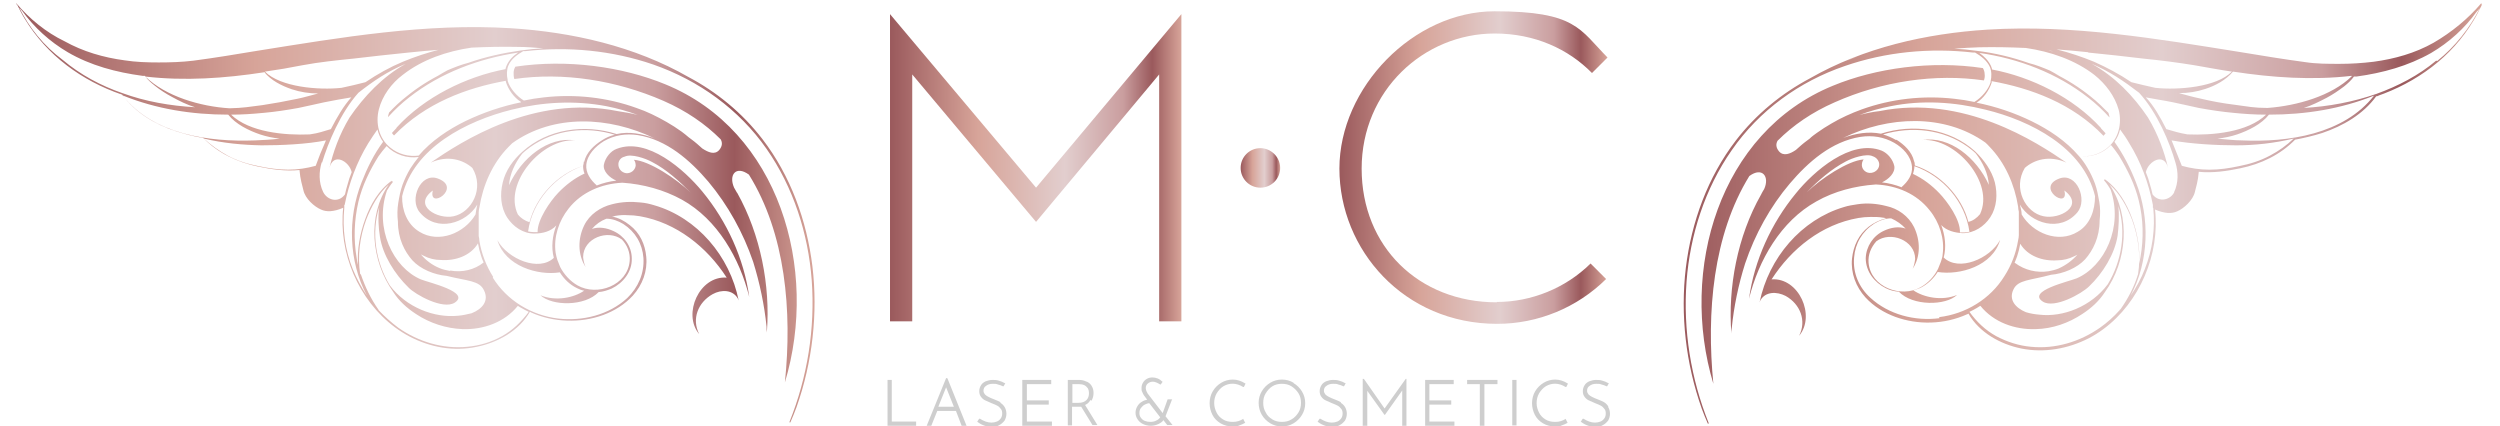 <?xml version="1.0" encoding="UTF-8"?> <svg xmlns="http://www.w3.org/2000/svg" xmlns:xlink="http://www.w3.org/1999/xlink" id="Layer_1" data-name="Layer 1" version="1.1" viewBox="0 0 708.7 120.9"><defs><style> .cls-1 { fill: #cecece; } .cls-1, .cls-2, .cls-3, .cls-4, .cls-5, .cls-6, .cls-7 { stroke-width: 0px; } .cls-2 { fill: url(#Rose_Gold_6-2); } .cls-3 { fill: url(#Rose_Gold_6-4); } .cls-4 { fill: url(#Rose_Gold_6-3); } .cls-5 { fill: url(#Rose_Gold_6-5); } .cls-6 { fill: #f28292; } .cls-7 { fill: url(#Rose_Gold_6); } </style><linearGradient id="Rose_Gold_6" data-name="Rose Gold 6" x1="477.2" y1="60.5" x2="703.4" y2="60.5" gradientUnits="userSpaceOnUse"><stop offset="0" stop-color="#9a595c"></stop><stop offset=".3" stop-color="#d7a499"></stop><stop offset=".6" stop-color="#e2cece"></stop><stop offset=".8" stop-color="#ca9e9f"></stop><stop offset=".9" stop-color="#9a595c"></stop><stop offset="1" stop-color="#d7a499"></stop></linearGradient><linearGradient id="Rose_Gold_6-2" data-name="Rose Gold 6" x1="4.6" y1="60.5" x2="230.8" y2="60.5" xlink:href="#Rose_Gold_6"></linearGradient><linearGradient id="Rose_Gold_6-3" data-name="Rose Gold 6" x1="252.3" y1="47.5" x2="334.9" y2="47.5" xlink:href="#Rose_Gold_6"></linearGradient><linearGradient id="Rose_Gold_6-4" data-name="Rose Gold 6" x1="351.7" y1="47.5" x2="362.9" y2="47.5" xlink:href="#Rose_Gold_6"></linearGradient><linearGradient id="Rose_Gold_6-5" data-name="Rose Gold 6" x1="379.7" y1="47.5" x2="455.7" y2="47.5" xlink:href="#Rose_Gold_6"></linearGradient></defs><g><path class="cls-7" d="M703.4.9c-3.7,4.4-8.5,8.3-13.5,11.2-5.3,3-11.1,4.6-17,5.4-3.2.4-6.5.6-9.7.6-3.3,0-6.6,0-9.8-.5-6-.8-12-1.8-18.1-2.8-23.7-3.8-47.7-7.9-71.9-6.4-17.4,1.1-35.1,5.1-50.3,13.8-8.1,4.3-15.3,10.2-21,17.6-8,10.4-12.6,23.1-14.2,36.1-1.6,13.4,0,27.2,4.5,39.9.5,1.4,1.1,2.8,1.7,4.2,0,.2.4,0,.3,0-5.1-12.7-7.3-26.5-6.3-40.2,1-13.2,5.2-26.3,12.8-37.2,7.8-11.3,19.2-19.5,32.1-23.9,11.6-4,24.1-5.2,36.3-3.8.2,0,.4,0,.6,0,0,0,0,0,0,0,1.7,1,3.4,2.3,4.2,4.1.5,1.2.5,2.8.2,4,0,0,0,0,0,0,0,.1,0,.2,0,.3-.6,2.1-2.6,4.4-4.6,5.6-1.9-.4-3.8-.7-5.7-.9-8.8-1-17.8,0-26.2,3-3,1.1-5.9,2.4-8.6,4-1.4.8-2.8,1.7-4.2,2.7-.7.5-1.4,1-2,1.6-.3.2-.5.4-.8.6-1.1.8-2.1,1.7-3.1,2.6-1.6,1.1-3.5,1.9-4.8.4-.9-1.1-.9-2.1-.4-3,4.4-4.4,9.8-8.1,16.2-10.9,13.5-6,28.5-8.2,42.3-6.2.2-.6.3-1.2.2-1.8,0-.6-.2-1.2-.5-1.7-14.6-2.2-30.4,0-42.5,5-32.3,13.2-43.6,52.3-33.9,84.5-2-20.2-.1-42.2,10.2-58.9,3.7-2.7,5.8.2,4.2,3.7-.3.4-.5.9-.8,1.4,0,0,0,.1-.1.2h0c-6.7,11.8-9.4,26.3-8.4,39.3,0,0,0,.2,0,.3,0,0,0,0,0,0,0,.2,0,.4,0,.6,0-.2,0-.4,0-.6,0,0,0,0,0,0,0-.6,0-1.1.1-1.7.6-6.1,1.9-12.4,3.8-18.4,2.8-8.3,7.1-16.1,12.7-22.7,5.2-6.1,11.8-11.9,20-13.2,3.4-.5,6.6,0,9.6,1.7,2.4,1.4,4.7,3.7,5,6.7.2,2.4-1.2,4.3-2.9,5.8,0,0,0,0,0,.1-1.8-.7-3.7-1.2-5.6-1.4,1.9-.9,3.8-2.7,3.5-4.6-.4-1.9-1.9-3.7-3.6-4.4-8.7-3.4-19.3,5.9-24.3,12.1-7,8.5-11.8,19-13.3,29.9,2.7-10.9,9-22,19.1-27.6,5.1-2.9,11-4.4,16.8-4.8,0,0,.1,0,.2,0,5.8.3,11.4,2.6,15.1,7.3,2.8,3.4,4.3,8.1,3.7,12.5,0,.7-.3,1.4-.5,2.1l-.8,2c-1.1,2.2-2.8,4-4.9,5.2-5.6,3.2-14.2,0-14.8-6.9-.2-2.3.7-4.4,2.2-6.1,4-3,11-.3,11,5-.1.9-.3,1.9-.7,2.8,2.3-3.5,2.2-8,.4-11.8-1.6-3.2-4.6-5.3-7.9-6-2.7-.7-5.5-.9-8.1-.5-1.3.2-2.7.4-3.9.8-12.1,3.6-21.3,14.4-23.9,27,0,0,0,0,0,0h0s0,0,0,0l.2-.5c0,0,0,.1-.1.2.3-.6.6-1.3.9-1.9l-.8,1.7c1.4-2.6,4.7-2.6,7.2-1.3,4.1,2.3,6,7,3.8,11.3,4.8-5.7-.1-16.6-7.8-16,5.6-8.7,14.2-15.6,24.6-17.4,1.1-.2,2.3-.3,3.5-.3,1.2,0,2.4,0,3.5.2.3,0,.6.1.9.2-1.8.4-3.6,1.3-5,2.4-2.8,2.2-4.3,5.4-4.7,9-.4,4.1,1.1,8,3.8,11,2.3,2.5,5.2,4.3,8.4,5.5,6.5,2.4,14,2.2,20.4-.7.1,0,.3-.1.4-.2,0,0,0,0,0,0,3.1,5.4,9.1,8.7,15,9.9,6.5,1.3,13.2.1,19.1-2.9,11.5-6,18.7-19,19-31.8,0-1.6,0-3.1-.2-4.7,2.8,1.2,4.8,1.2,6.3.5,1.9-.8,4.5-3.2,5-5.5.3-1.2.9-3.1,1.1-5.7,3.9.4,8-.2,11.8-1,5.8-1.2,11.3-3.8,15.5-8.1,2.6-.5,5.2-1.1,7.7-1.9,5.9-2,11.6-5.3,15.3-10.4.2,0,.4-.1.6-.2,0,0,.1,0,.2,0-.2,0-.4.2-.7.2,0,0,0,0,0,0,11.3-3.9,21.3-11.1,27.5-21.5.8-1.3,1.5-2.7,2.2-4.1,0,0,0,0,0,0,.1-.2.2-.5.1-.4M517.3,20c.3-.1.7-.3,1-.4-.3.1-.7.3-1,.4ZM523.3,17.3c1.1-.5,2.2-.9,3.3-1.3-1.1.4-2.2.9-3.3,1.3ZM530.5,49c-1.4.2-2.6-.8-2.7-2.1,0-.6.1-1.2.5-1.7-4.4.3-12.2,5.5-16.1,9.3-.1.1-.3.3-.4.4.1-.1.3-.3.4-.4,3.2-3.3,7-6.6,11-8.7,1.8-1,5.9-2.4,7.7-1.5.9.3,1.6,1,1.8,2,.2,1.3-.8,2.5-2.2,2.7ZM539.7,53s0,0,0,0c0,0,0,0,0,0h0ZM666.7,21.6c-5.7,5.6-15.6,8.4-23.9,9-3.9,0-5.5-.4-9.3-.9-3.3-.4-6.6-1-9.9-1.8-2-.4-4-1-5.9-1.5,2.6,0,5.1-.4,7.5-1.2,2.8-.9,5.8-2.5,7.8-4.9,11.1,1.7,22.5,2.5,33.6,1.2ZM642.4,32.5c-5.2,5-15.2,5.9-22.3,5.6-2.8-.5-3.5-.8-6-1.5-1.7-3.4-3.6-6.7-5.8-9,2.5.5,5.3.9,7.7,1.4,2.5.5,4.9,1.1,7.3,1.6,3.3.6,6.6,1.1,9.9,1.4,3,.3,6,.5,9.1.5ZM592,14.9c5.2.5,10.4,1.1,15.5,1.7,4.9.5,9.7,1.1,14.6,1.9,3.5.6,7.1,1.3,10.6,1.8-4.3,4.4-15.2,5.3-21.7,4.6-2.8-.6-3.9-.9-6.8-1.6-3.4-2.3-7-4.2-10.6-5.8-3.4-1.4-7-2.6-10.6-3.5,3,.2,5.9.5,8.9.8ZM582.1,14.6c-.5-.1-.9-.2-1.4-.3.5,0,1,.2,1.4.3ZM564.6,23.3c0,0,0-.2,0-.3,11.1,2,22.9,6.3,31.7,15.5.2-.2.4-.5.6-.7-.4-.4-.8-.9-1.2-1.3,0,0,0,0-.1-.1,0,0,0,0,0-.1-7.9-8.7-19.8-14.5-30.9-16.6,0-.3-.2-.7-.3-1-.7-1.5-1.9-2.7-3.3-3.7,11.1,1.6,22,5.7,30.9,12.7,2.2,1.7,4.2,3.6,6,5.6,0-.4-.2-.9-.3-1.3-1.6-1.6-3.2-3.2-5-4.6-3.2-2.6-6.7-4.8-10.4-6.6.5.2,1,.5,1.5.7-.9-.5-1.8-1-2.7-1.5-1.9-.8-3.9-1.6-5.9-2.1-4.8-1.7-9.8-2.9-14.9-3.5-2.1-.3-4.2-.5-6.3-.6,2.4-.2,4.7-.3,7.1-.4,4.4-.1,8.8,0,13.2.2,6.9,1,14,3.4,19.5,7.7,3.1,2.5,5.7,5.9,6.8,9.8,1,3.9,0,8.3-3.3,10.9-2.2,1.8-5.2,2.6-8,2.2-3.6-4.2-8.4-7.4-13.3-9.8-4.9-2.4-10.2-4.2-15.7-5.3,2-1.2,3.6-3.5,4.3-5.7ZM596.7,51.4c.6.7,1.1,1.5,1.6,2.3,3.7,10.6-1.7,21.8-9.6,25.2-2.2.9-14.2,3.6-9.6,6.6,3.3,2.1,11.1-2.3,13.1-4.3,3.9-3.7,7.3-9.2,8.1-14.4.3-2.4.5-5.7.2-8.4,2.3,7.3,1,15.6-3,22.2-4.7,6.3-12.7,9.4-19.4,8.6-1.2-.1-2.5-.3-3.8-.7-2.9-1.2-5-3.5-3.5-6.5,1.3-2.7,4.7-2.5,10.6-4.1,3.5-.3,7.4-1.9,9.7-4.4,2.2-2.5,4.1-6.2,4.1-11,.2-1.8.2-3.5-.1-5.3-.3-1.7-.6-3.4-1.2-5.1-.6-1.6-1.3-3.1-2.2-4.6-.7-1.2-1.5-2.3-2.4-3.3,3.3.5,6.8-.6,9.1-3.1.8.9,1.5,1.9,2.2,2.9,2.5,4.1,4.6,8.3,5.7,12.9,1.3,5.2,1.4,10.7.5,15.9-.1.7-.3,1.3-.4,2,.3-4.4-.5-8.8-2-12.9-1.5-4.2-4-8.4-7.6-11-.2-.1-.4,0-.3.3ZM571.1,74.5c.2-.6.5-1.2.7-1.8.4-1.2.7-2.4.9-3.6,2.1,3.5,6.4,5,10.5,4.7,1.7,0,3.3-.4,4.9-1.2.3-.1.5-.3.8-.4-1.5,1.7-3.3,3-5.3,3.9-.9.4-1.9.6-2.9.8-3.3.5-6.7-.3-9.4-2.3ZM536,30.1c8.9-1.8,18.1-1.2,26.9,1,12.7,3.1,27.7,10.7,31,24.5,0,4-1.4,8.1-4.9,10.1-5.5,3.4-12.8.4-15.9-4.9,0-1-.3-1.9-.5-2.8,3.1,5.3,11.4,8,16.3,2.2,3-3.6-.2-11.4-5.1-9.6-7,2.6,2.9,9.1,1.4,3.4,5.9,4.4-1.4,8.3-5.9,7.3-5.1-1-8.8-7.9-5.3-13.7,2.6-2.3,6.9-3.7,11.8-1.5-8.6-5.9-29.2-19.4-53-14.6-1.9.2-3.8.6-5.7,1.1,2.9-1.1,5.8-1.9,8.9-2.5ZM537.5,39.7c-1.2-.7-2.4-1.2-3.7-1.6,8.1-2.4,17-1.5,24,3.5.8.6,1.6,1.2,2.3,1.9,2,2.6,3.5,5.7,3.7,8.9-3.5-7.7-11.1-13.9-18.8-12.7,9.4-.7,20.5,12.1,16.3,21-.9,1.1-2,1.9-3.3,2.2-1.9-7.3-8.1-13.7-15.2-16,0-.4,0-.8-.2-1.2-.6-2.7-2.8-4.7-5-6.1ZM542.3,49.3c.2-.7.4-1.4.4-2.2,8.1,2.8,14.4,10.1,15.6,18.6-.5.1-1,.2-1.5.2-.4,0-.8,0-1.2,0,.2-3.6-3.6-8.8-5.8-11.1-2.2-2.3-4.7-4.2-7.5-5.5ZM549.8,90.2c-6.9.9-14.4-1-19.6-5.8-3.2-2.9-5-7-4.6-11.4.3-4,2.3-7.4,5.7-9.6,1.5-.9,3.1-1.5,4.8-1.5,1.6.7,3,1.7,4.1,2.9-1.9-.7-4.2-.3-6.1.6-3.1,1.4-5.1,4.5-5.2,7.8,0,3.8,2.5,6.9,5.7,8.5,1.2.6,2.4.9,3.7,1,3.9,4.1,13.3,4,16.5.9-4.3,1.8-9.5.7-12.4-1.3h0c.7-.2,1.3-.4,2-.7,2-1,3.7-2.6,4.9-4.5,6.3,1,15.6-1.7,17.7-9.1-2.9,5.4-11.8,9.1-16,5,.8-3,.4-6.3-.7-9.2,1.5,1.6,3.9,2.2,6.1,2.3,3.2,0,6.1-1.9,7.8-4.5,1.9-2.9,2.1-6.6,1.3-9.9-.9-3.4-3.1-6.4-5.6-8.8-7.2-6.5-17.6-7.9-26.7-5-3.5-.7-7.2-.1-10.7,1.2,12.7-6.2,28.6-7,40.3,1.3h0c.4.4.8.7,1.1,1.1,4.5,4.6,7.2,10.8,8.2,17.1,0,.5.1,1,.2,1.4v6.7c0,.5-.1.9-.2,1.4-.6,3.7-1.9,7.1-3.9,10.2-4,6.5-11,10.7-18.5,11.6ZM600.9,87.8s0,0,0,.1c-1.7,1.9-3.6,3.6-5.6,5-5.7,4-12.7,6.1-19.6,5.4-3.4-.3-6.8-1.4-9.8-3-3.1-1.7-5.6-4.1-7.6-6.9.7-.3,1.4-.7,2.1-1.1.1,0,.7-.5,1-.6,3.8,4.7,9.8,6.8,15.7,6.6,4.7-.1,9.3-1.7,13.2-4.3,2.5-1.6,4.8-3.7,6.4-6.2,6.3-8.7,7.4-21.5,1.3-30.5,3,2.6,5,6.4,6.4,10,1.8,4.9,2.5,10.3,1.7,15.4-1.1,3.6-2.8,6.9-5,10ZM610.4,58.9c.6,5.9-.2,11.9-2.4,17.4-1,2.6-2.4,5.2-4,7.5,5.2-9.7,5.5-22,1.5-32.1-1.6-4.1-3.6-8-6.1-11.5.8-1.1,1.3-2.2,1.6-3.5.9,1.2,1.8,2.5,2.6,3.9,3.3,5.3,5.5,11.3,6.7,17.5,0,.3,0,.5,0,.8ZM616.4,54.4c-1,2.2-4.3,3.2-6.2.7-.2-.9-.4-1.8-.7-2.7-.3-1.2-.7-2.4-1.2-3.6.7-3.1,5.2-5.7,6.3-1.2-1-4.4-2.8-9.5-5.7-14.3-4.1-6.1-9.4-11.6-15.9-15.2,5.1,2.2,9.1,4.9,13.4,8.2,5.2,5.7,8.7,14.2,10.3,19.8.8,2.6.9,5.7-.4,8.4ZM643.5,44.1c-2.8,1.5-5.7,2.4-8.8,3-2.8.6-5.5,1-8.4,1-2.7,0-5.3-.4-7.8-1.1-.8-2-1.8-4.5-2.9-7.2,5.5,1,12.7,1.4,18.3,1.4,5.2,0,10.8-.6,16.2-1.9,0,0,0,0,.1,0-2,1.9-4.2,3.5-6.7,4.8ZM635.6,39.8c-2.2,0-4.6-.3-7-.5,1.9-.2,3.8-.6,5.6-1.2,3.2-1.1,6.9-2.9,9-5.6,10.3,0,20.4-1.6,29.8-5.4-8.6,11-24.4,13.3-37.5,12.7ZM690.6,17.2c-5,4.2-10.8,7.2-16.9,9.4-6.6,2.3-13.6,3.6-20.6,4,2.2-.7,4.4-1.8,6.5-2.9,1.7-.9,3.3-2,4.9-3.2,1-.8,2-1.7,2.8-2.8.2,0,.5,0,.7,0,7.4-1,14.7-3,21.2-6.7,5.1-3,9.5-7,12.9-11.7,0,0,0,0,0,0,.3-.3.6-.6.9-1-3,5.8-7,10.9-12.1,15Z"></path><path class="cls-6" d="M602.1,23.1s0,0,0,0"></path><path class="cls-2" d="M4.8,1.2s0,0,0,0c.7,1.4,1.4,2.8,2.2,4.1,6.3,10.4,16.2,17.6,27.5,21.5,0,0,0,0,0,0-.2,0-.4-.2-.7-.2,0,0,.1,0,.2,0,.2,0,.4.2.6.2,3.7,5.1,9.4,8.5,15.3,10.4,2.5.8,5.1,1.5,7.7,1.9,4.2,4.3,9.7,6.9,15.5,8.1,3.8.8,7.9,1.4,11.8,1,.2,2.6.8,4.4,1.1,5.7.5,2.4,3.1,4.7,5,5.5,1.5.7,3.5.7,6.3-.5-.2,1.5-.2,3.1-.2,4.7.3,12.8,7.5,25.7,19,31.8,5.9,3.1,12.6,4.3,19.1,2.9,5.9-1.2,11.9-4.5,15-9.9,0,0,0,0,0,0,.1,0,.3.1.4.2,6.3,2.8,13.8,3.1,20.4.7,3.2-1.2,6.1-3,8.4-5.5,2.7-3,4.2-6.9,3.8-11-.3-3.5-1.8-6.8-4.7-9-1.5-1.2-3.2-2.1-5-2.4.3,0,.6-.1.9-.2,1.2-.2,2.4-.3,3.5-.2,1.2,0,2.3.1,3.5.3,10.3,1.8,19,8.7,24.6,17.4-7.7-.6-12.6,10.3-7.8,16-2.2-4.3-.3-9,3.8-11.3,2.5-1.4,5.8-1.3,7.2,1.3l-.8-1.7c.3.6.6,1.3.9,1.9,0,0,0-.1-.1-.2l.2.5h0s0,0,0,0c0,0,0,0,0,0-2.5-12.6-11.8-23.5-23.9-27-1.3-.4-2.6-.7-3.9-.8-2.7-.3-5.4-.2-8.1.5-3.3.8-6.4,2.9-7.9,6-1.8,3.7-1.9,8.2.4,11.8-.4-.9-.6-1.8-.7-2.8,0-5.4,7-8,11-5,1.5,1.6,2.4,3.7,2.2,6.1-.6,6.9-9.2,10.1-14.8,6.9-2.1-1.2-3.8-3.1-4.9-5.2l-.8-2c-.2-.7-.4-1.4-.5-2.1-.6-4.4.9-9,3.7-12.5,3.7-4.7,9.4-7,15.1-7.3,0,0,.1,0,.2,0,5.8.4,11.7,2,16.8,4.8,10.1,5.6,16.4,16.7,19.1,27.6-1.5-10.9-6.3-21.4-13.3-29.9-5.1-6.2-15.6-15.5-24.3-12.1-1.7.6-3.2,2.5-3.6,4.4-.4,1.9,1.6,3.8,3.5,4.6-1.9.2-3.8.7-5.6,1.4,0,0,0,0,0-.1-1.7-1.5-3.1-3.5-2.9-5.8.3-2.9,2.6-5.2,5-6.7,3-1.7,6.2-2.2,9.6-1.7,8.2,1.3,14.8,7.1,20,13.2,5.6,6.7,9.9,14.5,12.7,22.7,1.9,6.1,3.2,12.4,3.8,18.4,0,.6,0,1.1.1,1.7,0,0,0,0,0,0,0,.2,0,.4,0,.6,0-.2,0-.4,0-.6,0,0,0,0,0,0,0,0,0-.2,0-.3,1-13-1.8-27.5-8.4-39.3h0s0,0-.1-.1c-.3-.5-.5-.9-.8-1.4-1.6-3.6.5-6.4,4.2-3.7,10.4,16.7,12.3,38.7,10.2,58.9,9.7-32.2-1.6-71.3-33.9-84.5-12.1-5-27.9-7.2-42.5-5-.3.5-.5,1.1-.5,1.7,0,.6,0,1.2.2,1.8,13.8-2,28.8.3,42.3,6.2,6.4,2.8,11.8,6.5,16.2,10.9.5.9.5,1.9-.4,3-1.3,1.5-3.1.7-4.8-.4-1-.9-2-1.8-3.1-2.6-.3-.2-.5-.4-.8-.6-.6-.5-1.3-1.1-2-1.6-1.4-1-2.8-1.9-4.2-2.7-2.8-1.6-5.6-3-8.6-4-8.3-3-17.4-4-26.2-3-1.9.2-3.8.5-5.7.9-2-1.2-4-3.5-4.6-5.6,0-.1,0-.2,0-.3,0,0,0,0,0,0-.3-1.2-.3-2.8.2-4,.8-1.9,2.5-3.1,4.2-4.1,0,0,0,0,0,0,.2,0,.4,0,.6,0,12.1-1.4,24.7-.2,36.3,3.8,12.9,4.5,24.3,12.7,32.1,23.9,7.6,10.9,11.8,24,12.8,37.2,1,13.7-1.2,27.5-6.3,40.2,0,.2.2.3.3,0,.6-1.4,1.2-2.8,1.7-4.2,4.5-12.7,6.1-26.5,4.5-39.9-1.6-13-6.2-25.7-14.2-36.1-5.7-7.4-12.9-13.3-21-17.6-15.2-8.7-32.9-12.7-50.3-13.8-24.1-1.5-48.1,2.6-71.9,6.4-6,1-12,2-18.1,2.8-3.3.4-6.6.5-9.8.5-3.3,0-6.5-.1-9.7-.6-6-.8-11.8-2.5-17-5.4C13.1,9.2,8.3,5.3,4.6.9c0-.1,0,.1.1.4M189.7,19.6c.3.1.7.3,1,.4-.3-.1-.7-.3-1-.4ZM181.3,16c1.1.4,2.2.9,3.3,1.3-1.1-.5-2.2-.9-3.3-1.3ZM175.3,46.4c.1-1,.8-1.8,1.8-2,1.8-.9,5.9.5,7.7,1.5,4.1,2.1,7.8,5.5,11,8.7.1.1.3.3.4.4-.1-.1-.3-.3-.4-.4-3.9-3.8-11.7-9-16.1-9.3.4.5.5,1.1.5,1.7-.2,1.3-1.4,2.2-2.7,2.1-1.4-.2-2.3-1.4-2.2-2.7ZM168.3,52.9s0,0,0,0c0,0,0,0,0,0h0ZM74.9,20.4c1.9,2.4,4.9,3.9,7.8,4.9,2.4.8,5,1.2,7.5,1.2-2,.5-3.9,1.1-5.9,1.5-3.3.7-6.6,1.3-9.9,1.8-3.9.5-5.4.8-9.3.9-8.3-.5-18.2-3.4-23.9-9,11.2,1.3,22.5.5,33.6-1.2ZM74.7,32c3.3-.3,6.6-.8,9.9-1.4,2.5-.5,4.9-1.1,7.3-1.6,2.4-.5,5.3-1,7.7-1.4-2.2,2.4-4.1,5.7-5.8,9-2.5.7-3.2,1.1-6,1.5-7.1.3-17.1-.6-22.3-5.6,3.1,0,6.1-.2,9.1-.5ZM124.8,14c-3.6.9-7.2,2.1-10.6,3.5-3.6,1.5-7.2,3.5-10.6,5.8-2.8.7-3.9,1-6.8,1.6-6.5.7-17.3-.2-21.7-4.6,3.6-.5,7.1-1.1,10.6-1.8,4.8-.9,9.7-1.4,14.6-1.9,5.2-.6,10.4-1.2,15.5-1.7,3-.3,5.9-.6,8.9-.8ZM127.3,14.3c-.5,0-1,.2-1.4.3.5-.1.9-.2,1.4-.3ZM147.7,29c-5.4,1.1-10.7,2.9-15.7,5.3-4.9,2.4-9.7,5.6-13.3,9.8-2.8.4-5.8-.4-8-2.2-3.3-2.6-4.3-7-3.3-10.9,1-3.9,3.6-7.4,6.8-9.8,5.5-4.3,12.5-6.7,19.5-7.7,4.4-.2,8.8-.3,13.2-.2,2.4,0,4.7.2,7.1.4-2.1.1-4.2.3-6.3.6-5,.7-10.1,1.8-14.9,3.5-2,.5-4,1.3-5.9,2.1-.9.5-1.8,1-2.7,1.5.5-.2,1-.5,1.5-.7-3.7,1.8-7.2,4-10.4,6.6-1.8,1.4-3.4,2.9-5,4.6-.1.4-.3.8-.3,1.3,1.8-2,3.8-3.9,6-5.6,8.9-7,19.8-11,30.9-12.7-1.4.9-2.6,2.1-3.3,3.7-.1.3-.3.7-.3,1-11.1,2.1-23,7.9-30.9,16.6,0,0,0,0,0,.1,0,0,0,0-.1.1-.4.4-.8.9-1.2,1.3.2.3.4.5.6.7,8.9-9.2,20.6-13.5,31.7-15.5,0,0,0,.2,0,.3.7,2.2,2.3,4.5,4.3,5.7ZM111.1,51.2c-3.7,2.6-6.1,6.8-7.6,11-1.5,4.1-2.3,8.6-2,12.9-.2-.7-.3-1.3-.4-2-.9-5.3-.7-10.7.5-15.9,1.1-4.6,3.2-8.9,5.7-12.9.7-1,1.5-2,2.3-2.9,2.3,2.4,5.8,3.6,9.1,3.1-.9,1.1-1.7,2.2-2.4,3.3-.9,1.5-1.6,3-2.2,4.6-.6,1.7-.9,3.3-1.2,5.1-.3,1.8-.3,3.6-.1,5.3,0,4.9,1.9,8.5,4.1,11,2.3,2.5,6.2,4.1,9.7,4.4,6,1.5,9.3,1.3,10.6,4.1,1.5,3-.5,5.3-3.5,6.5-1.3.3-2.5.6-3.8.7-6.7.7-14.7-2.3-19.4-8.6-4-6.6-5.3-14.9-3-22.2-.4,2.7-.2,6,.2,8.4.8,5.2,4.2,10.6,8.1,14.4,1.9,2,9.8,6.4,13.1,4.3,4.6-3-7.4-5.7-9.6-6.6-7.8-3.3-13.3-14.5-9.6-25.2.5-.8,1-1.6,1.6-2.3.1-.2,0-.4-.3-.3ZM127.5,76.8c-1-.2-2-.4-2.9-.8-2-.8-3.9-2.2-5.3-3.9.2.1.5.3.8.4,1.5.8,3.2,1.2,4.9,1.2,4.1.3,8.4-1.2,10.5-4.7.2,1.2.5,2.4.9,3.6.2.6.4,1.2.7,1.8-2.6,2.1-6.1,2.9-9.4,2.3ZM180.8,32.6c-1.9-.5-3.7-.8-5.7-1.1-23.8-4.8-44.4,8.7-53,14.6,4.9-2.2,9.2-.8,11.8,1.5,3.5,5.8-.2,12.6-5.3,13.7-4.5,1-11.8-3-5.9-7.3-1.4,5.7,8.5-.8,1.4-3.4-4.9-1.8-8.2,6-5.1,9.6,4.8,5.8,13.2,3.1,16.3-2.2-.2,1-.4,1.9-.5,2.8-3.1,5.3-10.4,8.3-15.9,4.9-3.5-2.1-5-6.1-4.9-10.1,3.3-13.8,18.3-21.3,31-24.5,8.8-2.2,17.9-2.7,26.9-1,3,.6,6,1.4,8.9,2.5ZM165.5,45.8c0,.4-.1.8-.2,1.2-7.2,2.3-13.3,8.7-15.2,16-1.3-.4-2.5-1.2-3.3-2.2-4.2-8.9,6.9-21.7,16.3-21-7.7-1.2-15.3,5-18.8,12.7.2-3.2,1.7-6.3,3.7-8.9.7-.7,1.5-1.3,2.3-1.9,7-5,15.9-6,24-3.5-1.3.3-2.5.8-3.7,1.6-2.2,1.4-4.4,3.4-5,6.1ZM158.2,54.7c-2.2,2.3-5.9,7.6-5.8,11.1-.4,0-.8,0-1.2,0-.5,0-1-.1-1.5-.2,1.2-8.5,7.6-15.8,15.6-18.6,0,.8.1,1.5.4,2.2-2.8,1.3-5.3,3.2-7.5,5.5ZM139.8,78.5c-2-3.2-3.3-6.6-3.9-10.2,0-.5-.1-.9-.2-1.4v-6.7c0-.5.1-1,.2-1.4,1-6.3,3.7-12.5,8.2-17.1.4-.4.7-.7,1.1-1.1h0c11.7-8.4,27.5-7.6,40.3-1.4-3.4-1.3-7.2-2-10.7-1.2-9.1-2.9-19.5-1.5-26.7,5-2.6,2.3-4.8,5.3-5.6,8.8-.8,3.3-.6,7,1.3,9.9,1.7,2.6,4.6,4.6,7.8,4.5,2.2,0,4.6-.6,6.1-2.3-1.1,2.9-1.5,6.2-.7,9.2-4.2,4-13,.4-16-5,2.2,7.3,11.4,10.1,17.7,9.1,1.2,1.9,2.8,3.5,4.9,4.5.6.3,1.3.6,2,.7h0c-2.9,2-8,3.1-12.4,1.3,3.3,3.1,12.6,3.2,16.5-.9,1.3-.1,2.5-.5,3.7-1,3.3-1.6,5.8-4.8,5.7-8.5,0-3.4-2.1-6.4-5.2-7.8-1.9-.9-4.2-1.3-6.1-.6,1.1-1.3,2.5-2.3,4.1-2.9,1.7,0,3.3.6,4.8,1.5,3.4,2.2,5.4,5.6,5.7,9.6.3,4.4-1.5,8.4-4.6,11.4-5.2,4.8-12.7,6.6-19.6,5.8-7.5-.9-14.5-5.1-18.5-11.6ZM102.1,77.7c-.8-5.1-.1-10.5,1.7-15.4,1.4-3.6,3.4-7.4,6.4-10-6.2,8.9-5,21.7,1.3,30.5,1.6,2.5,3.8,4.5,6.4,6.2,3.9,2.6,8.5,4.1,13.2,4.3,5.9.2,11.9-1.9,15.7-6.6.3.2.9.6,1,.6.7.4,1.4.8,2.1,1.1-2.1,2.8-4.5,5.2-7.6,6.9-3,1.7-6.4,2.7-9.8,3-6.9.7-13.9-1.4-19.6-5.4-2-1.5-3.9-3.2-5.6-5,0,0,0,0,0-.1-2.2-3.1-3.8-6.5-5-10ZM97.7,58.1c1.2-6.1,3.4-12.1,6.7-17.5.8-1.3,1.7-2.6,2.6-3.9.3,1.2.8,2.4,1.6,3.5-2.6,3.5-4.5,7.4-6.1,11.5-4,10.1-3.7,22.4,1.5,32.1-1.6-2.4-2.9-4.9-4-7.5-2.2-5.5-3-11.5-2.4-17.4,0-.3,0-.5,0-.8ZM91.3,46.1c1.7-5.6,5.2-14.1,10.3-19.8,4.2-3.3,8.3-6.1,13.4-8.2-6.5,3.6-11.8,9.2-15.9,15.2-2.9,4.8-4.7,9.9-5.7,14.3,1.1-4.5,5.6-1.9,6.3,1.2-.5,1.2-.9,2.4-1.2,3.6-.3.9-.5,1.8-.7,2.7-1.9,2.6-5.1,1.6-6.2-.7-1.3-2.7-1.2-5.8-.4-8.4ZM57.8,39.3s0,0,.1,0c5.4,1.3,11,1.8,16.2,1.9,5.6,0,12.8-.3,18.3-1.4-1.2,2.7-2.2,5.2-2.9,7.2-2.6.7-5.1,1.1-7.8,1.1-2.8,0-5.6-.4-8.4-1-3.1-.6-6-1.5-8.8-3-2.4-1.3-4.6-2.9-6.7-4.8ZM34.9,27.1c9.4,3.8,19.5,5.4,29.8,5.4,2.1,2.7,5.8,4.5,9,5.6,1.8.6,3.7,1,5.6,1.2-2.4.3-4.8.4-7,.5-13.1.5-28.9-1.7-37.5-12.7ZM5.4,2.1c.3.3.6.7.9,1,0,0,0,0,0,0,3.4,4.7,7.8,8.7,12.9,11.7,6.5,3.8,13.8,5.7,21.2,6.7.2,0,.5,0,.7,0,.7,1.1,1.8,2,2.8,2.8,1.5,1.2,3.2,2.3,4.9,3.2,2,1.1,4.2,2.2,6.5,2.9-7-.4-14-1.6-20.6-4-6.1-2.1-11.9-5.2-16.9-9.4C12.4,13,8.3,7.9,5.4,2.1Z"></path><polyline class="cls-4" points="334.9 4 334.9 91.1 328.6 91.1 328.6 21.1 293.7 62.9 258.6 21.1 258.6 91.1 252.3 91.1 252.3 4 293.7 53.2 334.9 4"></polyline><path class="cls-3" d="M357.3,42c3,0,5.6,2.5,5.6,5.6s-2.5,5.6-5.6,5.6-5.6-2.5-5.6-5.6,2.5-5.6,5.6-5.6"></path><path class="cls-5" d="M424.3,85.6c9.8,0,19.5-3.9,26.6-10.9l4.4,4.4c-8.2,8.1-19.3,12.7-30.9,12.7-26.4,0-44.7-21-44.7-44S400.7,3.2,423.7,3.2s24.1,5.1,32,13.1l-4.4,4.4c-6.7-6.8-16.2-11.2-27.6-11.2-20.1,0-37.7,16.2-37.7,38.3s16.2,37.9,38.3,37.9"></path></g><g><polygon class="cls-1" points="252.8 107.7 251.6 107.7 251.6 120.7 259.7 120.7 259.7 119.5 252.8 119.5 252.8 107.7"></polygon><path class="cls-1" d="M268.5,107.2h-.3l-5.5,13.5h1.3l1.7-4.2h5.3l1.6,4.2h1.4l-5.4-13.4h0ZM270.4,115.3h-4.4l2.2-5.5,2.2,5.5Z"></path><path class="cls-1" d="M283.6,114c-.5-.3-1.1-.5-1.8-.8-.6-.2-1.2-.5-1.6-.7-.4-.2-.7-.4-1-.7-.2-.3-.4-.6-.4-1,0-.6.2-1.1.7-1.4.5-.4,1.1-.6,1.9-.6s1,0,1.5.2c.5.1,1,.3,1.4.5h.2c0,0,.5-.9.5-.9h-.2c-.5-.3-1-.5-1.7-.7-.6-.2-1.2-.2-1.8-.2-.7,0-1.3.2-1.9.4-.6.3-1,.6-1.3,1.1-.3.5-.5,1-.5,1.7s.2,1.2.5,1.6c.3.4.7.8,1.2,1,.5.2,1.1.5,1.8.8.6.2,1.2.5,1.6.7.4.2.7.5,1,.9.3.3.4.8.4,1.3s-.1,1-.4,1.4c-.3.4-.6.7-1.1.9-1,.4-2.1.4-3.2,0-.6-.2-1.1-.5-1.6-.8h-.2c0-.1-.6.9-.6.9h.1c1.3,1,2.7,1.4,4.1,1.4s1.5-.2,2.1-.5c.6-.3,1.1-.8,1.5-1.3.3-.6.5-1.2.5-1.9s-.2-1.4-.5-1.9c-.3-.5-.7-.9-1.2-1.2Z"></path><polygon class="cls-1" points="291.1 114.7 297.3 114.7 297.3 113.5 291.1 113.5 291.1 108.9 298 108.9 298 107.7 289.8 107.7 289.8 120.7 298.2 120.7 298.2 119.5 291.1 119.5 291.1 114.7"></polygon><path class="cls-1" d="M309.4,113.6c.4-.6.6-1.4.6-2.2s-.2-1.5-.6-2.1c-.4-.6-.9-1-1.6-1.2-.6-.3-1.3-.4-2-.4h-3.1v12.9h1.2v-5.3h1.8c.3,0,.6,0,.8,0l3.2,5.2h0c0,0,1.4,0,1.4,0l-3.5-5.7c.7-.3,1.2-.8,1.5-1.4ZM308.7,111.5c0,.7-.2,1.4-.7,1.9-.5.5-1.2.8-2.3.8h-1.7v-5.3h1.9c.6,0,1.1.1,1.5.3.4.2.7.5,1,.9.2.4.3.8.3,1.3Z"></path><path class="cls-1" d="M332.2,113.2h-1.2l-1.4,3.9-4.3-5.6c0-.1-.2-.4-.3-.6-.1-.3-.2-.6-.2-.9,0-.5.2-1,.6-1.3.4-.3.8-.5,1.4-.5s1.3.3,2.1.8h.1c0,.1.6-.8.6-.8h-.1c-.4-.4-.8-.7-1.3-.9-.5-.2-1-.3-1.5-.3s-1.1.1-1.6.4c-.5.3-.8.6-1.1,1.1-.3.5-.4,1-.4,1.5s0,.8.2,1.1c.1.3.3.7.5,1l.9,1.2c-.5.1-1.1.3-1.5.6-.6.3-1,.8-1.3,1.3-.3.5-.5,1.1-.5,1.8s.2,1.3.6,1.9c.4.6.9,1,1.5,1.3.6.3,1.4.5,2.2.5s1.6-.2,2.2-.5c.6-.3,1.1-.6,1.4-1.1l1.1,1.4h1.5l-2-2.5,1.9-4.9ZM326.1,119.6c-.6,0-1.1-.1-1.6-.3-.5-.2-.8-.5-1.1-.9-.3-.4-.4-.8-.4-1.3s.1-1,.4-1.4c.3-.4.7-.8,1.1-1,.4-.2.9-.4,1.3-.4l3.1,4c-.3.4-.6.7-1.1.9-.5.3-1.1.4-1.8.4Z"></path><path class="cls-1" d="M352.5,118.7c-.9.6-1.9.9-3,.9s-2-.2-2.8-.7c-.8-.5-1.4-1.1-1.8-1.9-.4-.8-.7-1.7-.7-2.7s.2-1.9.7-2.8c.5-.8,1.1-1.5,1.9-2,1.7-1,3.7-1,5.6.2h.2c0,.1.5-1,.5-1h-.1c-1.1-.7-2.3-1.1-3.5-1.1s-2.3.3-3.3.9c-1,.6-1.8,1.4-2.4,2.4-.6,1-.9,2.2-.9,3.4s.3,2.3.8,3.3c.5,1,1.3,1.8,2.3,2.4,1,.6,2.2.9,3.4.9s1.3,0,1.9-.3c.6-.2,1.1-.4,1.6-.7h.1c0,0-.6-1.2-.6-1.2h-.2Z"></path><path class="cls-1" d="M366.7,108.5c-1-.6-2.1-.9-3.3-.9s-2.3.3-3.3.9c-1,.6-1.8,1.4-2.4,2.4-.6,1-.9,2.1-.9,3.3s.3,2.4.9,3.4c.6,1,1.4,1.8,2.4,2.4,1,.6,2.1.9,3.3.9s2.3-.3,3.3-.9c1-.6,1.8-1.4,2.4-2.4.6-1,.9-2.1.9-3.3s-.3-2.3-.9-3.3c-.6-1-1.4-1.8-2.4-2.4ZM363.4,108.8c1,0,1.9.2,2.7.7.8.5,1.5,1.2,2,2,.5.8.7,1.7.7,2.7s-.2,1.9-.7,2.7c-.5.8-1.1,1.5-2,2-.8.5-1.7.7-2.7.7s-1.9-.2-2.7-.7c-.8-.5-1.5-1.1-1.9-2-.5-.8-.7-1.7-.7-2.7s.2-1.9.7-2.7c.5-.8,1.1-1.5,1.9-2,.8-.5,1.7-.7,2.7-.7Z"></path><path class="cls-1" d="M380.1,114c-.5-.3-1.1-.5-1.8-.8-.6-.2-1.2-.5-1.6-.7-.4-.2-.7-.4-1-.7-.2-.3-.4-.6-.4-1,0-.6.2-1.1.7-1.4.5-.4,1.1-.6,1.9-.6s1,0,1.5.2c.5.1,1,.3,1.4.5h.2c0,0,.5-.9.5-.9h-.2c-.5-.3-1-.5-1.7-.7-.6-.2-1.2-.2-1.8-.2-.7,0-1.3.2-1.9.4-.6.3-1,.6-1.3,1.1-.3.5-.5,1-.5,1.7s.2,1.2.5,1.6c.3.4.7.8,1.2,1,.5.2,1.1.5,1.8.8.6.2,1.2.5,1.6.7.4.2.7.5,1,.9.3.3.4.8.4,1.3s-.1,1-.4,1.4c-.3.4-.6.7-1.1.9-1,.4-2.1.4-3.2,0-.6-.2-1.1-.5-1.6-.8h-.2c0-.1-.6.9-.6.9h.1c1.3,1,2.7,1.4,4.1,1.4s1.5-.2,2.1-.5c.6-.3,1.1-.8,1.5-1.3.3-.6.5-1.2.5-1.9s-.2-1.4-.5-1.9c-.3-.5-.7-.9-1.2-1.2Z"></path><polygon class="cls-1" points="398.5 107.4 392.5 115.8 386.7 107.5 386.6 107.4 386.3 107.4 386.3 120.7 387.6 120.7 387.6 110.8 392.4 117.5 392.5 117.6 392.6 117.6 397.5 110.7 397.5 120.7 398.7 120.7 398.7 107.6 398.7 107.4 398.5 107.4"></polygon><polygon class="cls-1" points="405.2 114.7 411.4 114.7 411.4 113.5 405.2 113.5 405.2 108.9 412.1 108.9 412.1 107.7 404 107.7 404 120.7 412.3 120.7 412.3 119.5 405.2 119.5 405.2 114.7"></polygon><polygon class="cls-1" points="415.9 108.9 419.5 108.9 419.5 120.7 420.8 120.7 420.8 108.9 424.5 108.9 424.5 107.7 415.9 107.7 415.9 108.9"></polygon><rect class="cls-1" x="428.7" y="107.7" width="1.2" height="12.9"></rect><path class="cls-1" d="M443.9,118.7c-.9.6-1.9.9-3,.9s-2-.2-2.8-.7c-.8-.5-1.4-1.1-1.8-1.9-.4-.8-.7-1.7-.7-2.7s.2-1.9.7-2.8c.5-.8,1.1-1.5,1.9-2,1.7-1,3.7-1,5.6.2h.2c0,.1.5-1,.5-1h-.1c-1.1-.7-2.3-1.1-3.5-1.1s-2.3.3-3.3.9c-1,.6-1.8,1.4-2.4,2.4-.6,1-.9,2.2-.9,3.4s.3,2.3.8,3.3c.5,1,1.3,1.8,2.3,2.4,1,.6,2.2.9,3.4.9s1.3,0,1.9-.3c.6-.2,1.1-.4,1.6-.7h.1c0,0-.6-1.2-.6-1.2h-.2Z"></path><path class="cls-1" d="M455.9,115.2c-.3-.5-.7-.9-1.2-1.2-.5-.3-1.1-.5-1.8-.8-.6-.2-1.2-.5-1.6-.7-.4-.2-.7-.4-1-.7-.2-.3-.4-.6-.4-1,0-.6.2-1.1.7-1.4.5-.4,1.1-.6,1.9-.6s1,0,1.5.2c.5.1,1,.3,1.4.5h.2c0,0,.5-.9.5-.9h-.2c-.5-.3-1-.5-1.7-.7-.6-.2-1.2-.2-1.8-.2-.7,0-1.3.2-1.9.4-.6.3-1,.6-1.3,1.1-.3.5-.5,1-.5,1.7s.2,1.2.5,1.6c.3.4.7.8,1.2,1,.5.2,1.1.5,1.8.8.6.2,1.2.5,1.6.7.4.2.7.5,1,.9.3.3.4.8.4,1.3s-.1,1-.4,1.4c-.3.4-.6.7-1.1.9-1,.4-2.1.4-3.2,0-.6-.2-1.1-.5-1.6-.8h-.2c0-.1-.6.9-.6.9h.1c1.3,1,2.7,1.4,4.1,1.4s1.5-.2,2.1-.5c.6-.3,1.1-.8,1.5-1.3.3-.6.5-1.2.5-1.9s-.2-1.4-.5-1.9Z"></path></g></svg> 